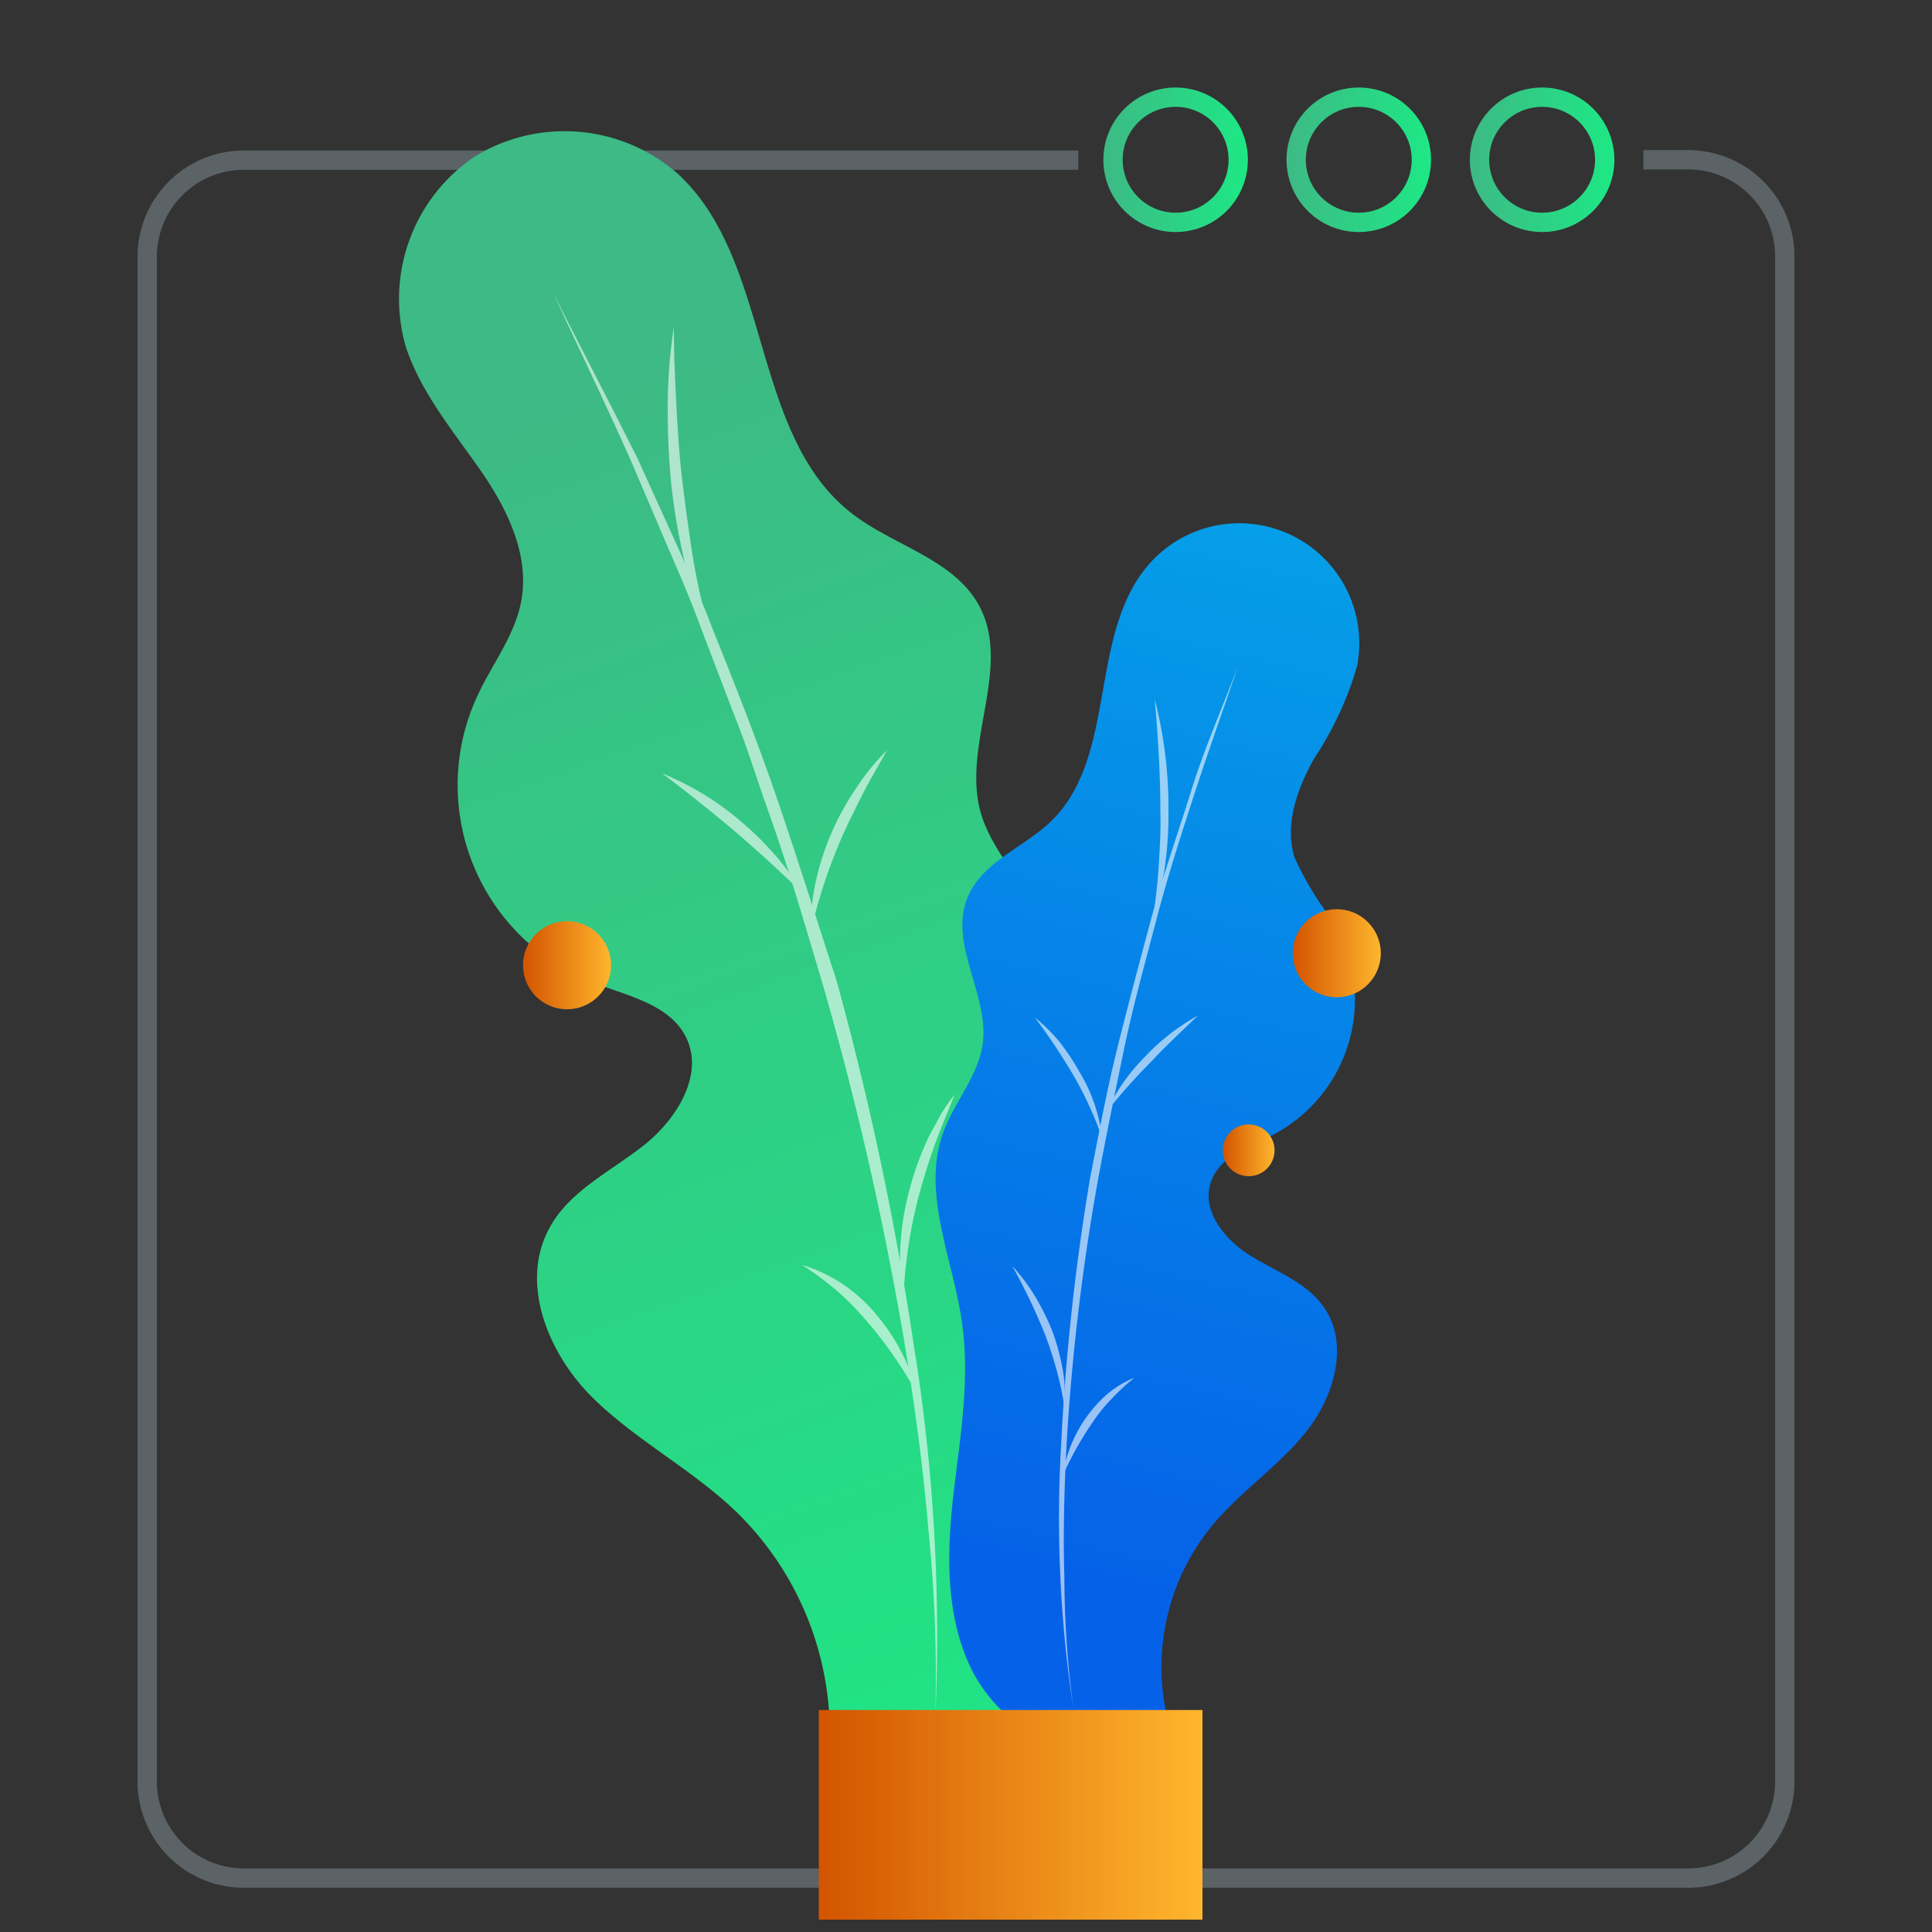 <svg id="Layer_1" data-name="Layer 1" xmlns="http://www.w3.org/2000/svg" xmlns:xlink="http://www.w3.org/1999/xlink" viewBox="0 0 100 100"><rect x="0" y="0" width="100" height="100" fill="#333333" stroke="none"/><defs><style>.cls-1,.cls-2,.cls-3,.cls-4{fill:none;stroke-miterlimit:10;}.cls-1{stroke:#5b6366;}.cls-2{stroke:url(#linear-gradient);}.cls-3{stroke:url(#linear-gradient-2);}.cls-4{stroke:url(#linear-gradient-3);}.cls-5{fill:url(#linear-gradient-4);}.cls-6{fill:url(#linear-gradient-5);}.cls-7{opacity:0.59;}.cls-8{fill:#fff;}.cls-9{fill:url(#linear-gradient-6);}.cls-10{fill:url(#linear-gradient-7);}.cls-11{fill:url(#linear-gradient-8);}.cls-12{fill:url(#linear-gradient-9);}</style><linearGradient id="linear-gradient" x1="57.11" y1="8.27" x2="64.59" y2="8.27" gradientUnits="userSpaceOnUse"><stop offset="0" stop-color="#3dba85"/><stop offset="1" stop-color="#1de885"/></linearGradient><linearGradient id="linear-gradient-2" x1="66.6" y1="8.27" x2="74.07" y2="8.27" xlink:href="#linear-gradient"/><linearGradient id="linear-gradient-3" x1="76.08" y1="8.27" x2="83.56" y2="8.27" xlink:href="#linear-gradient"/><linearGradient id="linear-gradient-4" x1="-1503.65" y1="-377.7" x2="-1457.46" y2="-312.73" gradientTransform="translate(1371.41 796.45) rotate(15.93)" xlink:href="#linear-gradient"/><linearGradient id="linear-gradient-5" x1="-5926.2" y1="1234.09" x2="-5892.94" y2="1280.88" gradientTransform="matrix(-0.93, 0.38, 0.38, 0.93, -5888.3, 1134.93)" gradientUnits="userSpaceOnUse"><stop offset="0" stop-color="#05a1e8"/><stop offset="1" stop-color="#0562e8"/></linearGradient><linearGradient id="linear-gradient-6" x1="42.38" y1="93.93" x2="62.24" y2="93.93" gradientUnits="userSpaceOnUse"><stop offset="0" stop-color="#d35400"/><stop offset="1" stop-color="#ffb62d"/></linearGradient><linearGradient id="linear-gradient-7" x1="27.07" y1="49.96" x2="31.63" y2="49.96" xlink:href="#linear-gradient-6"/><linearGradient id="linear-gradient-8" x1="66.91" y1="49.34" x2="71.47" y2="49.34" xlink:href="#linear-gradient-6"/><linearGradient id="linear-gradient-9" x1="63.29" y1="59.54" x2="65.97" y2="59.54" xlink:href="#linear-gradient-6"/></defs><path class="cls-1" d="M85.06,8.27h2.32a5,5,0,0,1,5,5V92.21a5,5,0,0,1-5,5H12.62a5,5,0,0,1-5-5V13.29a5,5,0,0,1,5-5H55.81"/><circle class="cls-2" cx="60.85" cy="8.27" r="3.24"/><circle class="cls-3" cx="70.33" cy="8.27" r="3.24"/><circle class="cls-4" cx="79.82" cy="8.27" r="3.24"/><path class="cls-5" d="M42.87,91.32a16,16,0,0,0-4.69-13c-2.31-2.25-5.26-3.75-7.53-6s-3.76-5.89-2.23-8.72c1-1.92,3.16-2.95,4.88-4.3s3.18-3.68,2.2-5.63c-.87-1.72-3.07-2.13-4.87-2.84a10.95,10.95,0,0,1-5.92-14.81c.75-1.63,1.92-3.1,2.26-4.86.47-2.42-.72-4.84-2.13-6.86S21.76,20.28,21,17.93a8.89,8.89,0,0,1,3.56-9.82A8.9,8.9,0,0,1,35,8.92c5,4.48,3.78,13.56,9.11,17.67,2.18,1.68,5.3,2.36,6.59,4.8,1.65,3.12-.81,7,0,10.44.57,2.32,2.53,4,3.56,6.17,2,4.18.23,9.09.08,13.73-.13,4.15,1.09,8.21,2,12.26s1.48,8.38.12,12.3-5.19,7.27-9.31,6.78"/><path class="cls-6" d="M60.38,88.75A11.56,11.56,0,0,1,62.71,79c1.47-1.79,3.47-3.1,4.91-4.91s2.23-4.52.91-6.42c-.9-1.3-2.49-1.86-3.83-2.69s-2.57-2.39-2-3.86c.48-1.31,2-1.77,3.26-2.42A7.89,7.89,0,0,0,69,47.67a15.84,15.84,0,0,1-2-3.3c-.52-1.7.14-3.52,1-5.08a17.48,17.48,0,0,0,2.24-4.8,6.21,6.21,0,0,0-10.71-5.35c-3.25,3.61-1.64,10-5.13,13.37-1.43,1.38-3.61,2.11-4.34,4-.94,2.37,1.13,5,.81,7.48-.22,1.7-1.5,3.07-2.07,4.69-1.11,3.16.56,6.53,1,9.84.42,3-.13,6-.46,8.93s-.4,6.12.88,8.82,4.3,4.79,7.21,4.12"/><g class="cls-7"><path class="cls-8" d="M42,48.08a9.13,9.13,0,0,1,.25-2.55,13.14,13.14,0,0,1,.8-2.44,13.77,13.77,0,0,1,1.24-2.26,12.29,12.29,0,0,1,1.62-2c-.41.75-.85,1.47-1.23,2.22s-.75,1.49-1.09,2.25A27.42,27.42,0,0,0,42,48.08Z"/><path class="cls-8" d="M46.77,67a9.61,9.61,0,0,1-.15-2.73,13.84,13.84,0,0,1,.46-2.71A15.67,15.67,0,0,1,48,59c.19-.41.43-.81.64-1.21s.5-.77.77-1.14c-.33.86-.69,1.68-1,2.53s-.57,1.69-.81,2.55A25.31,25.31,0,0,0,46.77,67Z"/><path class="cls-8" d="M47.44,72.06c-.39-.66-.78-1.3-1.21-1.91a19.61,19.61,0,0,0-1.36-1.76,15.41,15.41,0,0,0-1.55-1.58,17.66,17.66,0,0,0-1.81-1.34A7.93,7.93,0,0,1,45.32,68a10.22,10.22,0,0,1,1.3,1.91A8.76,8.76,0,0,1,47.44,72.06Z"/><path class="cls-8" d="M41.48,46.17C40.32,45.05,39.17,44,38,43c-.59-.51-1.21-1-1.83-1.5s-1.27-1-1.9-1.47a14.91,14.91,0,0,1,4.12,2.52,16.25,16.25,0,0,1,1.72,1.7A11.08,11.08,0,0,1,41.48,46.17Z"/><path class="cls-8" d="M36.76,33a21.77,21.77,0,0,1-1.31-3.87,32.49,32.49,0,0,1-.7-4A40,40,0,0,1,34.56,21a27.82,27.82,0,0,1,.32-4.08c0,1.37.06,2.72.13,4.07s.16,2.7.32,4,.34,2.67.56,4S36.44,31.65,36.76,33Z"/><path class="cls-8" d="M48.41,88.88a73.55,73.55,0,0,0-.35-9.62c-.26-3.2-.7-6.38-1.21-9.55A167.36,167.36,0,0,0,42.6,51c-.92-3.07-1.8-6.15-2.89-9.17-.54-1.51-1-3.05-1.6-4.54l-1.72-4.5c-.55-1.51-1.18-3-1.82-4.46l-1.89-4.43c-1.3-2.93-2.7-5.82-4.05-8.74C30.07,18,31.55,20.84,33,23.73l2,4.41c.66,1.46,1.32,2.93,1.89,4.43,1.21,3,2.39,6,3.41,9s2,6.11,3,9.19A160,160,0,0,1,47.3,69.64,94,94,0,0,1,48.41,88.88Z"/></g><rect class="cls-9" x="42.38" y="88.51" width="19.86" height="10.85"/><g class="cls-7"><path class="cls-8" d="M57.05,58.93a15.47,15.47,0,0,0-.67-1.68,15.92,15.92,0,0,0-.82-1.59,31.82,31.82,0,0,0-2-3,9.32,9.32,0,0,1,1.3,1.29,12.31,12.31,0,0,1,1,1.51A8.48,8.48,0,0,1,57.05,58.93Z"/><path class="cls-8" d="M55.08,72.73a16.52,16.52,0,0,0-.41-1.88A18.5,18.5,0,0,0,54.06,69a30.77,30.77,0,0,0-1.67-3.48,9.92,9.92,0,0,1,1.18,1.57,12.57,12.57,0,0,1,.88,1.76,11.4,11.4,0,0,1,.53,1.9A6.72,6.72,0,0,1,55.08,72.73Z"/><path class="cls-8" d="M55,76.4a7,7,0,0,1,1.2-3,6.89,6.89,0,0,1,1.11-1.24,5.2,5.2,0,0,1,1.41-.85,11.2,11.2,0,0,0-1.18,1.09,8.41,8.41,0,0,0-1,1.24A16.86,16.86,0,0,0,55,76.4Z"/><path class="cls-8" d="M57.28,57.53a10,10,0,0,1,2-2.85A11,11,0,0,1,62,52.57l-1.24,1.19c-.41.4-.81.79-1.19,1.21C58.75,55.78,58,56.65,57.28,57.53Z"/><path class="cls-8" d="M59.65,47.78c.13-1,.26-1.93.32-2.89s.12-1.93.09-2.9c0-1.93-.12-3.86-.29-5.8a22.7,22.7,0,0,1,.71,5.8A19.18,19.18,0,0,1,59.65,47.78Z"/><path class="cls-8" d="M55.56,88.45a65.46,65.46,0,0,1-.63-13.78,117.37,117.37,0,0,1,1.5-13.73c.44-2.26.86-4.52,1.42-6.76S59,49.72,59.6,47.5s1.38-4.39,2.06-6.58,1.62-4.31,2.43-6.47c-.74,2.18-1.52,4.35-2.23,6.53s-1.42,4.37-2,6.6S58.66,52,58.19,54.26s-.93,4.5-1.35,6.76a116.13,116.13,0,0,0-1.63,13.67c-.12,2.29-.19,4.59-.12,6.88A52.78,52.78,0,0,0,55.56,88.45Z"/></g><circle class="cls-10" cx="29.35" cy="49.96" r="2.28"/><circle class="cls-11" cx="69.19" cy="49.34" r="2.28"/><circle class="cls-12" cx="64.63" cy="59.54" r="1.34"/></svg>